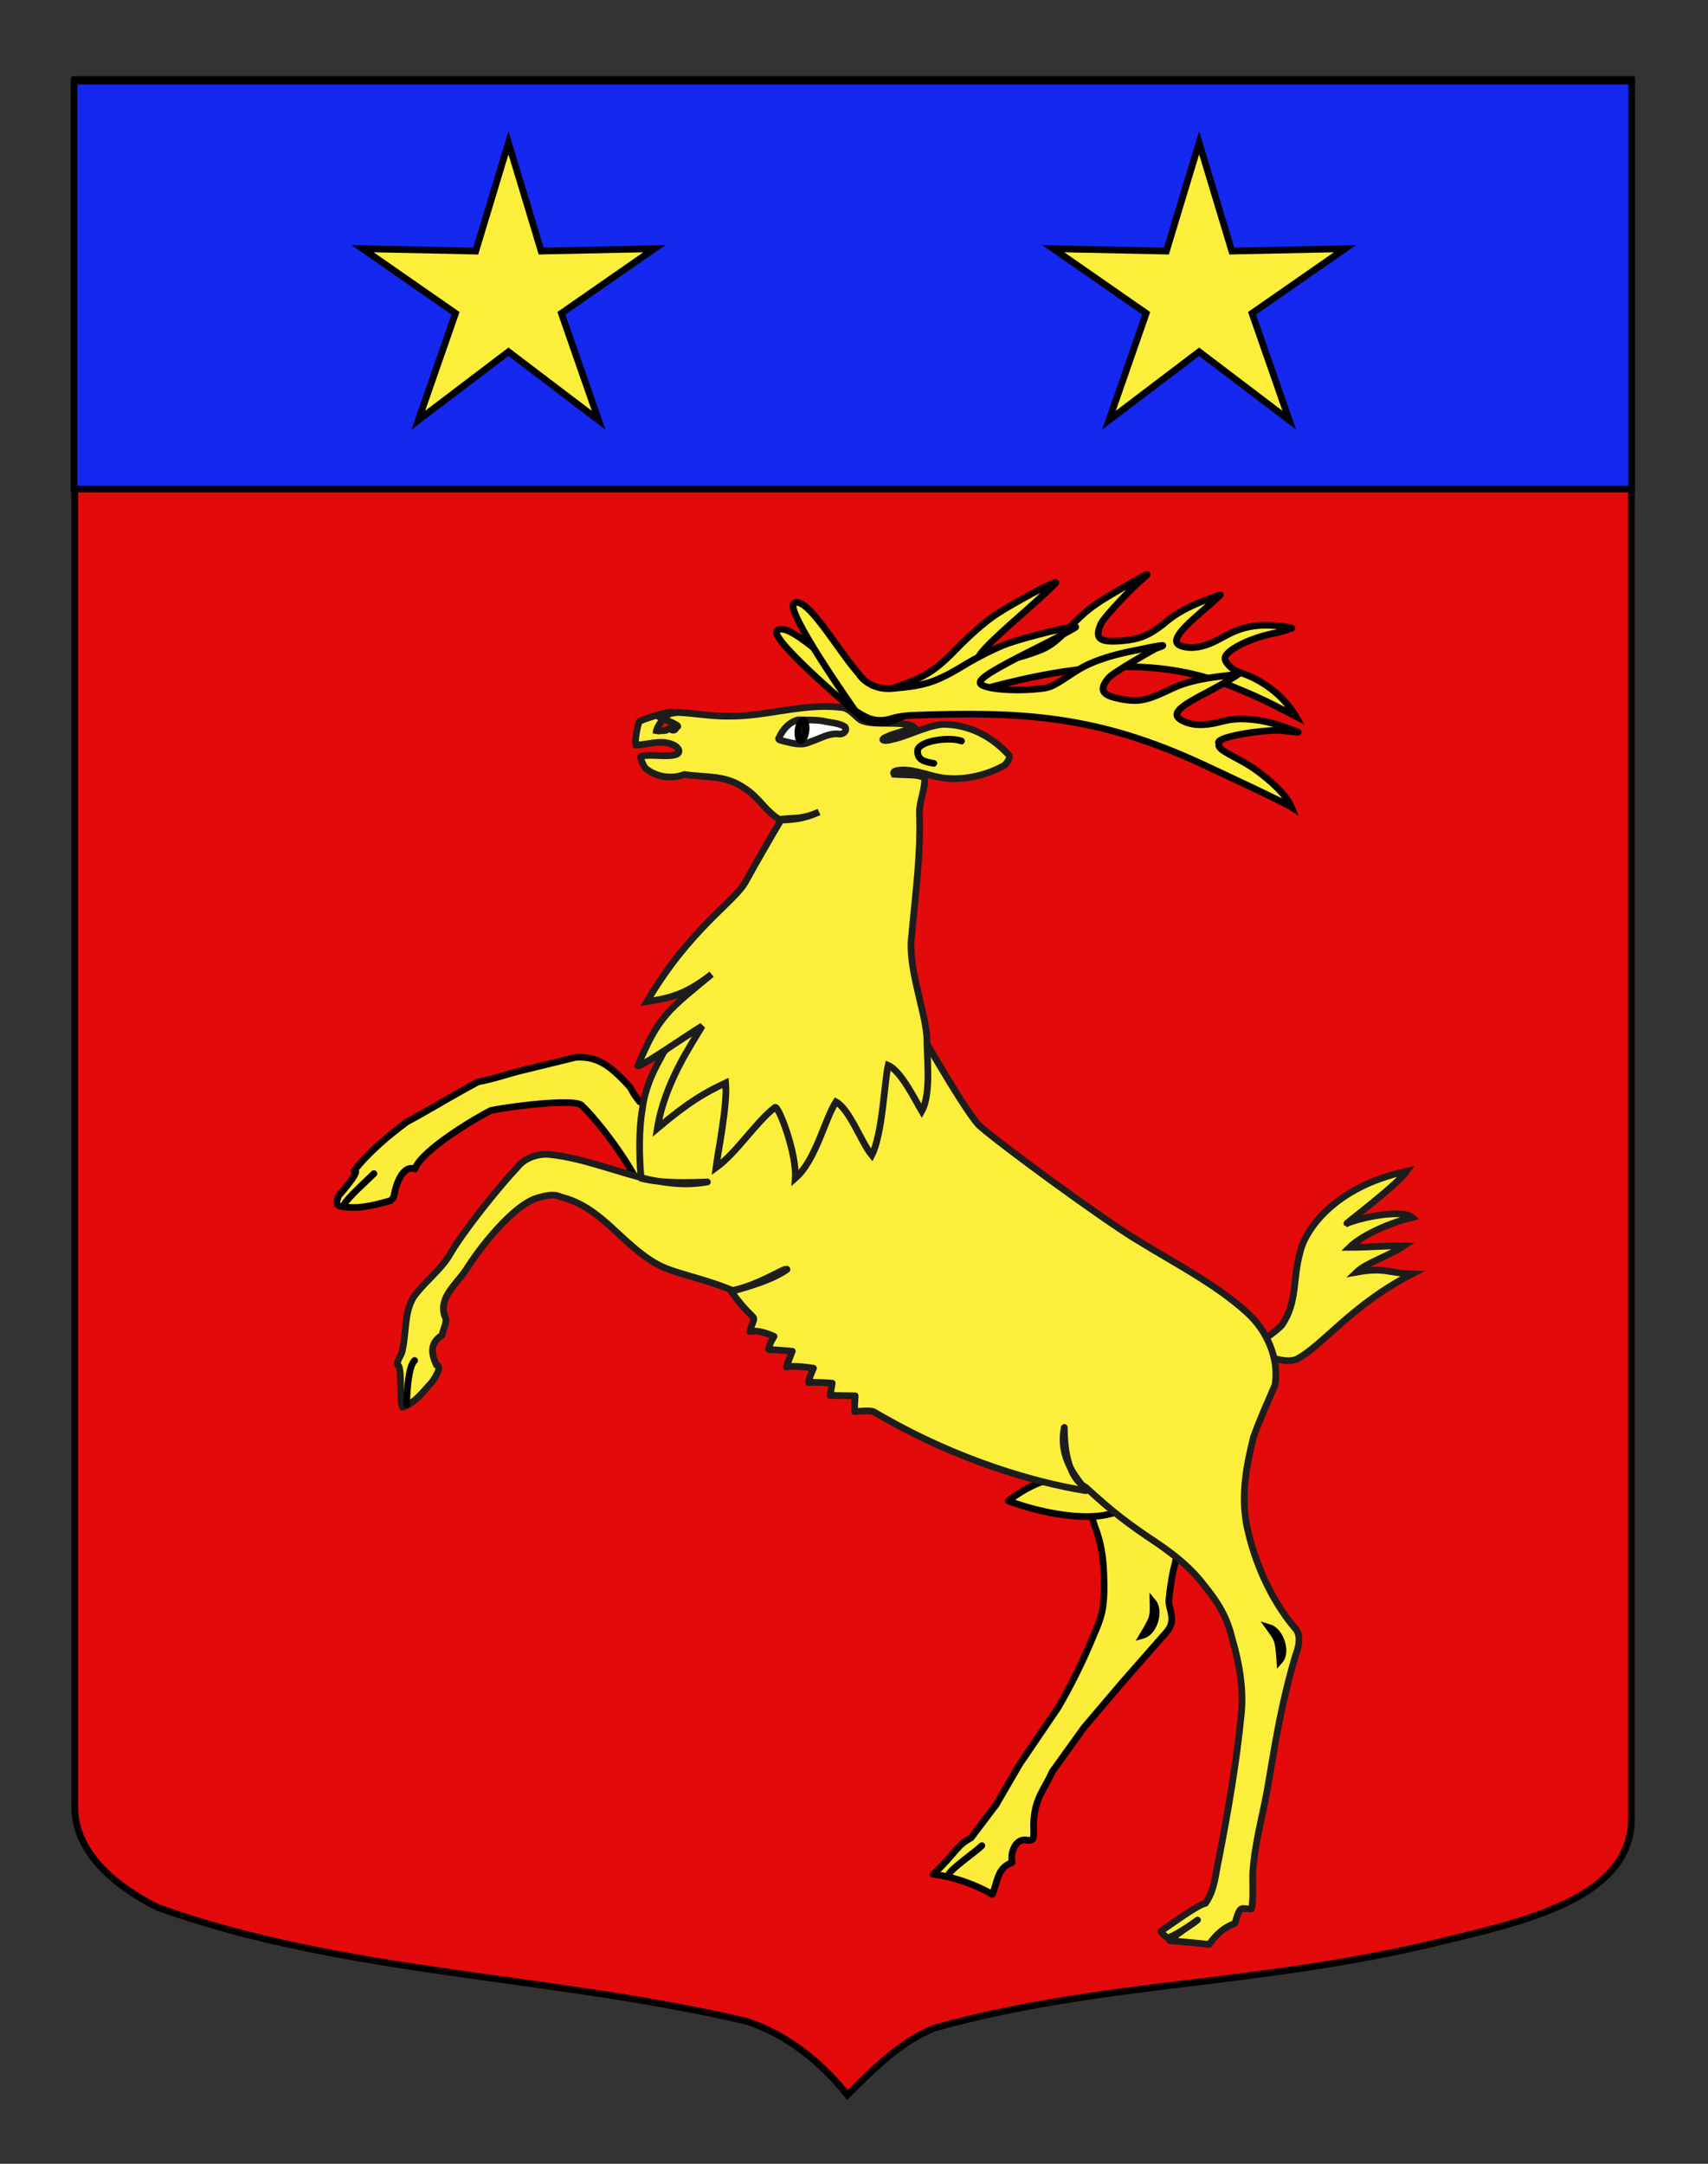 <?xml version="1.0" encoding="utf-8"?>
<!-- Generator: Adobe Illustrator 15.1.0, SVG Export Plug-In . SVG Version: 6.00 Build 0)  -->
<!DOCTYPE svg PUBLIC "-//W3C//DTD SVG 1.1//EN" "http://www.w3.org/Graphics/SVG/1.1/DTD/svg11.dtd">
<svg version="1.1" id="Calque_2" xmlns="http://www.w3.org/2000/svg" xmlns:xlink="http://www.w3.org/1999/xlink" x="0px" y="0px"
	 width="255.118px" height="323.148px" viewBox="0 0 255.118 323.148" enable-background="new 0 0 255.118 323.148"
	 xml:space="preserve">
<rect x="0" y="0" width="255.118" height="323.148" fill="#333333" stroke="none"/>
<path fill="#E20A0A" stroke="#000000" d="M11.17,11.88c78,0,154.504,0,232.504,0c0,135.583,0,149.083,0,259.75
	c0,12.041-16.732,15.451-28.098,18.25c-27.406,6.75-51,6-76,13c-5,2-9,6-13,10c-4-5-9-9-15-11c-30-7-60-7-88-17
	c-6-3-12.406-8-12.406-15C11.17,246.339,11.17,148.255,11.17,11.88z"/>
<g id="Cerf">
	
		<path opacity="0.99" fill="#FCEF3C" stroke="#000000" stroke-linecap="round" stroke-linejoin="round" enable-background="new    " d="
		M175.578,233.109c0.343-0.266-0.413,0.175-0.995,5.946c-0.039,1.371,1.243,2.929-0.408,4.759l-6.609,7.527l-5.674,6.682
		l-4.727,6.581c-1.097,2.564-2.701,3.956-2.786,7.903c0.07,2.133,0.066,2.385-0.866,2.326c-1.832-0.465-2.649,1.893-2.338,3.331
		c-2.26,0.833-2.104,2.727-2.962,4.771c-1.974-1.238-5.714-2.701-8.831-3.005c3.429-3.18,3.429-4.29,5.663-5.451l3.771-4.995
		l3.454-5.961l5.77-8.494c1.979-3.398,3.844-7.171,5.337-10.871c1.255-2.818,1.467-3.908,1.546-6.863
		c-0.033-3.119-0.116-6-1.312-9.113c-0.524-1.232-0.703-3.193-1.023-4.986"/>
	<path id="path4993" fill="#FCEF3C" stroke="#1D1D1B" d="M210.126,174.914c-10.919,2.301-15.338,8.979-15.972,12.27
		c-1.055,3.664-0.353,7.325-2.634,10.629c-0.537,0.794-3.507,2.721-4.072,3.37c1.015,1.34,4.84,2.672,6.439,1.699
		c3.967-2.241,8.083-8.027,17.029-12.629c-3.684-0.128-4.079-1.022-8.29-0.256c1.446-1.406,4.869-2.429,7.105-3.962
		c-1.257-0.062-5.16,0.251-8.157,0.256c1.55-1.539,5.263-3.451,9.34-4.475c-1.445-1.278-7.63,0-9.734,0.895
		C201.108,182.664,208.644,176.98,210.126,174.914z"/>
	
		<path opacity="0.99" fill="#FCEF3C" stroke="#000000" stroke-linecap="round" stroke-linejoin="round" enable-background="new    " d="
		M95.552,164.553c-1.741-2.175-0.628-1.398-2.275-3.086c-2.651-2.744-4.391-3.69-7.268-3.566l-7.998,1.952
		c-2.364,0.578-4.611,1.399-6.585,1.702c-3.948,2.121-8.102,4.658-10.649,5.993c-2.803,2.062-5.91,4.72-7.873,7.296
		c1.183-0.215-2.387,3.819-2.387,3.819c-0.054,0.525-0.566,1.091,0.208,1.471c2.545,0.487,4.596,0.033,7.561-0.81
		c0.607-0.388,0.549-0.821,0.648-1.166c0.207-1.116,1.166-4.259,3.036-3.578c0.987-2.827,9.253-7.69,11.352-8.74
		c3.965-0.787,13.149-1.804,13.644-0.653c1.144,0.946,6.103,6.808,8.559,11.897"/>
	
		<path opacity="0.99" fill="#FCEF3C" stroke="#000000" stroke-linecap="round" stroke-linejoin="round" enable-background="new    " d="
		M157,220.936c-1.401,0.196-3.932,1.293-6.396,3.215c5.624,2.107,14.132,3.636,17.683,0.773"/>
	<path fill="#FCEF3C" stroke="#1D1D1B" stroke-linejoin="round" d="M178.868,286.749c-1.247,0.983-2.521,1.602-4.157,3.078
		c1.676,0.151,4.014,0.34,5.884,0.568c1.169-1.629,2.261-2.538,3.858-3.144c0.863-2.974,0.897-2.082,2.456-2.157
		c0.39-1.212,0.103-4.816,0.233-5.691c0.333-4.642,1.686-8.966,2.394-13.561c1.11-6.632,2.058-12.217,3.994-18.674
		c0.465-1.178,0.889-3.015-0.13-4.029c-3.642-4.335-6.129-10.062-7.225-15.53c-0.788-4.398-0.038-8.612,1.042-12.942
		c0.948-2.694,2.129-5.234,3.232-7.853c0.65-3.94-1.263-8.134-4.137-10.743c-4.697-4.29-10.841-7.409-16.249-10.75
		c-4.81-2.838-20.799-14.509-23.895-17.31c-2.789-3.188-9.536-15.552-9.986-15.655c-0.299,0.574-32.317,4.134-30.139,0.135
		c-0.406-0.287-4.099,2.706-4.525,2.808c-1.242,0.491-2.259,1.381-2.782,2.598c-1.358,2.395-2.464,4.956-2.783,7.698
		c-0.557,3.049-0.498,7.344-0.187,10.376c3.001,0.786,7.048,0.658,9.892,0.551c-3.312,0.562-5.627,0.206-8.349-0.281
		c-5.174-1.152-10.112-3.33-15.43-3.845c-1.771-0.063-3.587,0.586-4.66,2.003c-2.716,2.866-8.1,9.57-10.055,13.004
		c-1.429,2.411-3.891,4.131-5.466,6.421c-1.346,2.393-0.99,5.206-1.603,7.834c0.014,0.563-1,1.721-0.677,2.233
		c0.666,0.126,0.215,5.136,0.68,6.277c1.837-0.559,3.107-2.353,4.402-3.721c0.406-0.573,1.637-2.423,0.701-2.574
		c-0.896-1.874-0.901-3.37,0.818-4.455c0.104-0.707,0.923-2.193,0.416-2.827c-0.949-2.798,1.617-4.647,3.196-6.986
		c1.957-3.152,6.999-9.678,10.72-10.727c1.11-0.28,2.293-0.661,3.396-0.125c6.202,1.536,9.005,7.047,14.431,10.064
		c2.46,1.379,6.651,1.982,11.244,3.909c4.186-0.881,7.992-3.604,8.132-3.136c-2.141,1.511-5.525,2.521-8.338,3.282
		c1.038,1.436,1.762,2.343,3.259,3.807c0.377,0.37-0.292,1.223-0.475,2.182c1.43-0.353,3.621,0.729,3.621,0.729
		s-0.765,1.138-0.817,1.944c1.195,0.051,3.536,0.271,3.536,0.271s-0.626,1.547-0.886,2.355c1.117-0.329,4.052,0.181,4.052,0.181
		s-0.728,1.561-0.728,2.142c0.883-0.127,3.533,0.092,3.533,0.092s-0.26,1.396-0.312,1.825c1.402,0.025,3.735,0.053,3.735,0.053
		s-0.125,1.766-0.099,2.371c1.117-0.101,2.462-0.225,2.932,0.05c0.476,0.28,0.954,0.558,1.436,0.831
		c11.042,6.294,22.31,9.665,30.177,10.922c-0.119-0.709-4.308-4.127-3.217-9.427c0.108-0.513-0.467,6.966,3.251,8.957
		c3.924,3.608,6.335,5.461,10.67,8.327c2.602,1.766,5.053,3.734,6.935,6.229c2.106,2.588,3.432,4.707,4.214,7.979
		c1.095,3.717,1.78,7.668,1.348,11.526c-0.71,7.156-1.946,14.259-3.312,21.318c-0.546,2.393-0.585,4.691-2.025,6.727
		c-1.225,0.205-5.922,3.71-6.623,4.126c-0.039,0.303,0.701,0.834,1.013,1.023C176.036,288.881,178.868,286.749,178.868,286.749z"/>
	<path fill="#FCEF3C" stroke="#1D1D1B" d="M125.553,105.644c-5.567-0.654-11.013,1.364-16.564,1.311
		c-2.61,0.067-5.197-0.451-7.786-0.554c-0.48,0.059-3.203,0.433-2.995,0.521c0.669,0.439,3.709,1.48,2.9,1.633
		c-0.48,0.896-0.766,0.344-1.183,0.264c-0.78,0.658-1.677-0.058-1.935,0.716c0.008-1.071,1.362-2.741,2.455-3.12
		c-0.273-0.37-4.863,1.149-4.974,1.362c-0.267,0.707-0.682,2.732-0.502,3.486c1.811-0.022,3.739-0.849,5.508-0.059
		c0.56,0.186,1.385,0.967,0.645,1.43c-1.355,0.548-3.894-0.061-5.317,0.297c-0.334-0.028,0.316,1.692,0.818,1.978
		c1.808,1.33,4.053,1.363,5.611,0.757c3.409,0.502,6.029,0.035,8.896,2c2.187,1.315,3.226,3.552,5.443,4.814
		c1.39-0.081,3.116,0,5.766-1.211c-2.317,1.037-3.423,0.858-5.61,1.06c-1.533,2.594-3.933,6.715-5.382,9.385
		c-1.694,3.054-8.334,6.972-14.725,17.875c2.806-0.454,5.455-0.758,9.663-4.089c-6.391,5.301-7.949,6.209-11.005,13.667
		c0.352,0.306,7.108-4.429,9.603-5.942c-1.598,2.754-5.611,8.48-6.702,15.294c4.676-3.938,7.073-5.321,10.208-6.793
		c0.293,3.378-1.165,10.329-1.452,12.669c3.133-2.272,5.911-6.759,8.819-9.015c0.52-0.353,3.271,6.876,3.022,10.588
		c3.096-2.699,4.367-8.748,6.086-11.42c2.081,1.164,3.746,6.021,5.35,7.972c1.597-3.111,1.868-10.855,2.445-13.421
		c1.923,0.811,4.125,5.353,5.018,6.842c1.487-2.657,0.723-8.275,0.754-11.229c-0.43-4.476-2.917-10.512-2.248-15.067
		c0.536-6.07,1.385-12.137,1.15-18.244c-0.054-1.632,0.896-3.636,0.766-5.245c-1.156-0.529-2.422-0.379-4.569-0.516
		c-0.324-0.608,0.73-0.59,1.211-0.648c2.176-0.044,4.28,1.011,6.445,1.228c3.034,0.307,6.254-0.463,8.87-1.938
		c0.276-0.258,0.824-0.968,0.717-1.413c-2.582-2.901-6.041-4.683-9.93-4.695c-2.76,0.239-5.792,2.103-8.508,2.429
		c-0.774-0.017-0.538-0.322,0.271-0.622c0.419-0.315,3.562-1.054,3.855-1.417c-1.504-1.08-6.718,0.051-8.149-1.209
		C127.46,106.687,126.753,105.684,125.553,105.644z"/>
	<path id="path3664-1-9" fill="#FCEF3C" stroke="#000000" stroke-linecap="round" d="M128.431,102.151c0,0,1.988,1.714,5.276,0.532
		c4.027-1.449,5.698-2.164,9.197-5.81c1.857-1.936,4.302-4.068,5.808-5.066c2.687-1.779,8.729-5.002,8.996-4.796
		c0.084,0.063-2.178,2.164-5.023,4.665c-5.246,4.609-6.877,6.335-6.587,6.964c0.396,0.858,5.672-0.043,9.457-1.617
		c1.386-0.577,2.429-1.404,4.399-3.485c2.053-2.173,3.335-3.17,6.271-4.885c3.776-2.203,6.289-3.707,4.552-2.301
		c-1.688,1.364-5.908,5.854-6.327,6.794c-1,2.229-0.269,2.843,3.053,2.562c2.596-0.219,4.151-0.707,6.882-3.009
		c2.791-2.352,7.515-3.674,7.765-3.833c0.601-0.381-0.955,1.018-2.866,2.667c-3.486,3.003-4.522,4.521-2.626,5.01
		c1.631,0.419,3.403,0.048,5.617-1.177c1.647-0.911,2.938-1.567,4.954-1.861c2.799-0.407,6.144,0.311,5.703,0.32
		c-0.176,0.004-0.974,0.438-2.195,0.66c-4.047,0.736-7.859,2.724-7.757,3.857c-0.075,0.435,0.836,1.64,2.271,2.106
		c3.702,1.2,6.712,3.807,8.307,6.545c-2.269-1.17-4.883-2.585-8.251-3.95c-12.167-5.286-25.89-4.696-47.983,2.867
		c0.15-0.04-3.378,1.548-3.476,1.472 M128.346,102.114c-4.084-2.667-10.677-9.521-12.281-7.908
		c-1.273,1.281,13.053,13.258,13.053,13.258c1.432,0.462,2.858,0.936,4.851-0.124"/>
	<path id="path3664-9" fill="#FCEF3C" stroke="#000000" stroke-linecap="round" d="M128.395,100.774
		c-3.246-3.594-7.813-11.858-9.79-10.698c-1.569,0.922,9.128,16.061,9.128,16.061c1.423,0.914,2.876,1.947,5.447,1.177
		 M128.354,100.753c0,0,1.506,2.393,4.996,2.067c4.274-0.399,6.076-0.675,10.423-3.331c2.303-1.409,5.23-2.863,6.949-3.454
		c3.064-1.051,9.755-2.665,9.96-2.399c0.064,0.083-2.675,1.549-6.085,3.259c-6.284,3.153-8.317,4.415-8.201,5.095
		c0.155,0.929,5.493,1.369,9.567,0.789c1.491-0.213,2.588-1.192,5.038-2.715c2.557-1.59,5.985-2.391,7.811-2.77
		c3.344-0.696,6.582-1.373,3.891-0.473c-0.204,0.068-6.468,3.617-7.125,4.421c-1.551,1.905-1.006,2.681,2.278,3.235
		c2.569,0.434,3.971-0.098,7.211-1.654c3.721-1.786,8.61-1.817,9.706-2.189c1.497-0.509-3.372,2.188-4.429,2.736
		c-4.1,2.12-5.564,3.249-3.858,4.19c1.468,0.811,3.276,0.893,5.741,0.259c1.83-0.473,3.022-0.551,5.048-0.334
		c2.816,0.302,5.239,1.365,5.66,1.493c2.729,0.834-1.056,0.047-2.298,0.091c-3.974,0.146-9.384,1.184-8.562,1.995
		c-0.449,1.063,2.961,1.992,5.819,4.145c1.794,1.353,4.204,3.399,5.014,5.351c-1.317-0.834-9.677-4.736-13.24-6.393
		c-15.787-7.34-27.009-7.964-43.674-7.328c-2.611,0.204-2.726,0.556-2.801,0.456"/>
	
		<path opacity="0.99" fill="none" stroke="#000000" stroke-linecap="round" stroke-linejoin="round" enable-background="new    " d="
		M139.486,114.002c-1.48-0.227-2.564-0.547-2.416-2.044c0.542-1.451,4.995-1.904,6.546-1.287"/>
	<path id="path3142-9-8" fill="none" stroke="#000000" d="M172.222,239.274c0.035,2.162,0.118,2.22-1.516,4.945
		C172.387,243.757,173.317,240.599,172.222,239.274z"/>
	<path id="path3142-9-8_1_" fill="none" stroke="#000000" d="M189.562,243.053c1.279,1.768,1.382,1.77,1.607,4.915
		C192.292,246.669,191.232,243.55,189.562,243.053z"/>
	<path fill="#FFFFFF" stroke="#1D1D1B" d="M122.923,107.674c1.082,0.267,2.306,0.272,3.265,0.845
		c0.451,0.553-0.234,1.215-0.845,1.105c-1.521-0.198-2.896,0.726-4.299,1.153c-1.313,0.682-2.799,0.192-4.15-0.133
		c-0.237-0.095-0.837-0.137-0.514-0.512c0.556-1.179,1.426-2.249,2.829-2.63C120.549,107.55,121.594,107.476,122.923,107.674z"/>
	<path id="path5098-0" fill="#1D1D1B" stroke="#000000" d="M119.604,110.614c-0.325-0.039-0.506-0.746-0.403-1.578
		c0.104-0.834,0.452-1.477,0.777-1.44l0,0c0.324,0.039,0.505,0.747,0.401,1.579C120.276,110.008,119.928,110.653,119.604,110.614z"
		/>
	<path fill="#FCEF3C" stroke="#000000" stroke-linecap="round" stroke-linejoin="round" d="M51.372,179.93
		c0.468-0.984,3.572-3.74,4.481-4.657"/>
	<path fill="#FCEF3C" stroke="#000000" stroke-linecap="round" stroke-linejoin="round" d="M60.724,209.816
		c0.077-1.932,0.245-5.764,1.208-6.626"/>
	<path fill="#FCEF3C" stroke="#000000" stroke-linecap="round" stroke-linejoin="round" d="M141.667,279.985
		c0.468-0.985,4.078-3.427,4.988-4.343"/>
</g>
<rect x="11.059" y="12.115" fill="#1428F0" stroke="#000000" width="232.668" height="60.919"/>
<polygon fill="#FCEF3C" stroke="#000000" points="75.947,21.324 80.832,37.499 97.725,37.148 83.851,46.791 89.407,62.749 
	75.947,52.533 62.487,62.749 68.042,46.791 54.169,37.148 71.061,37.499 "/>
<polygon fill="#FCEF3C" stroke="#000000" points="179.108,21.324 183.993,37.499 200.885,37.148 187.011,46.791 192.568,62.749 
	179.108,52.533 165.647,62.749 171.203,46.791 157.33,37.148 174.221,37.499 "/>
</svg>
